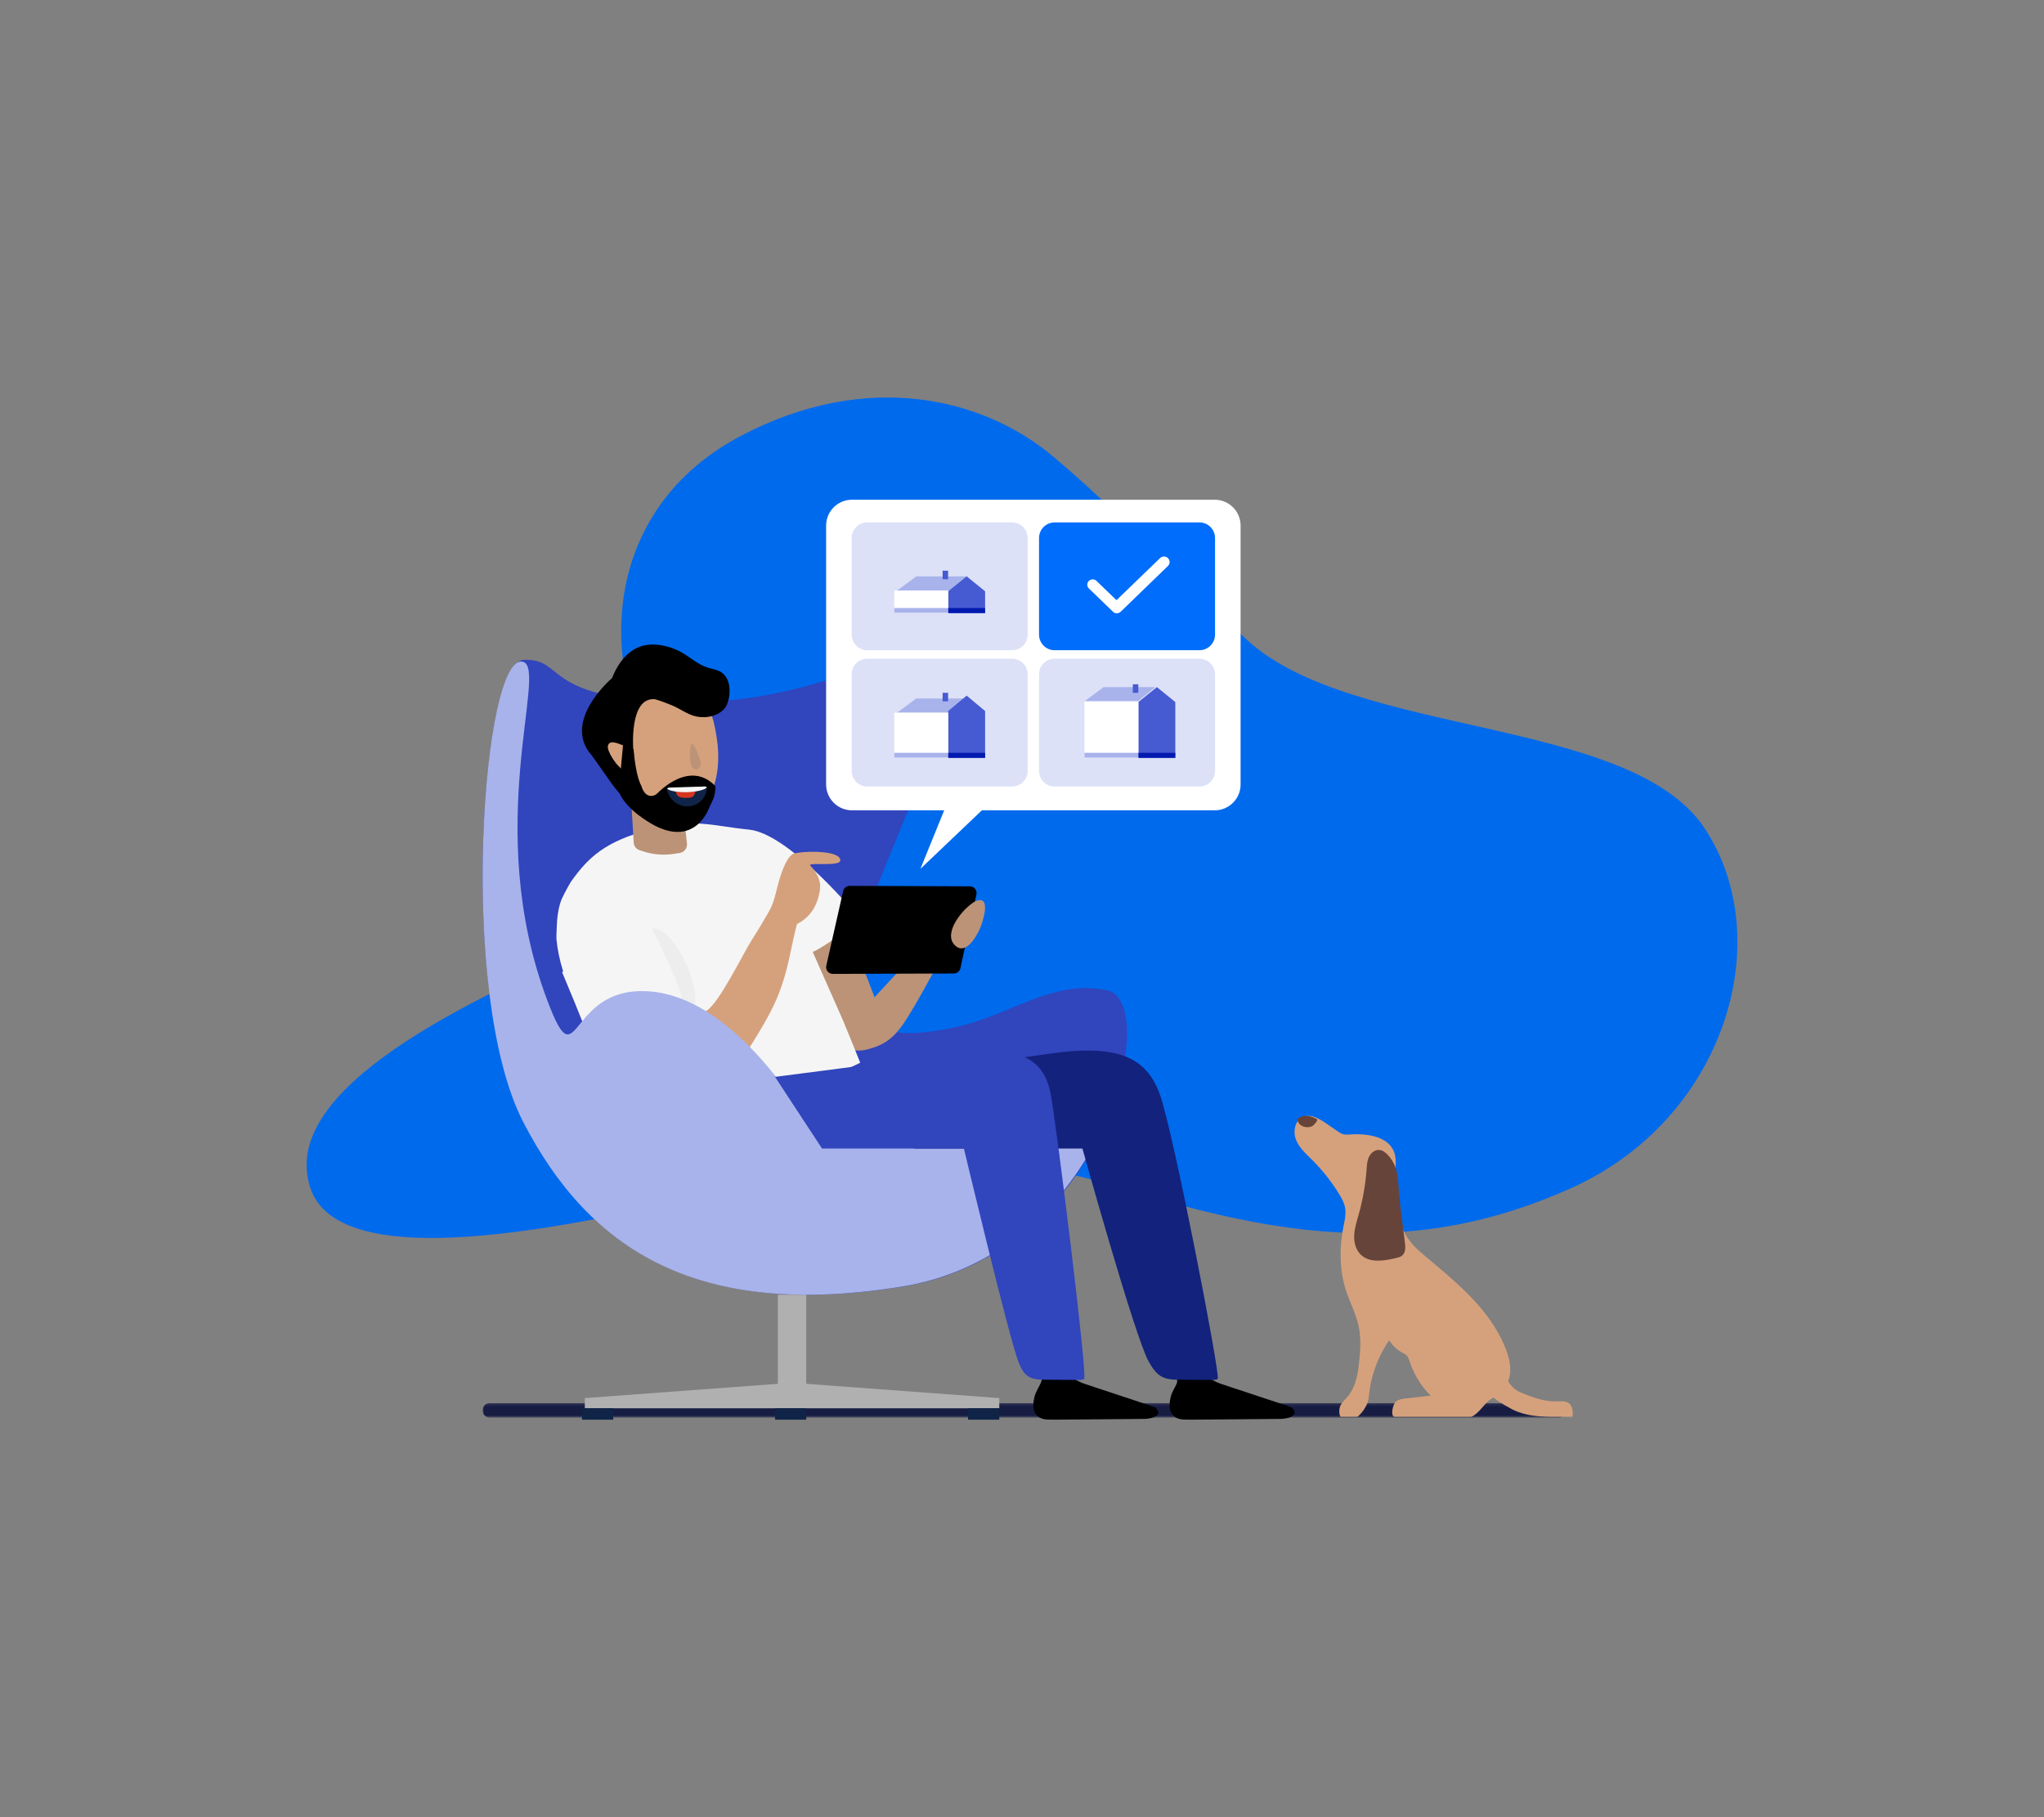 <svg xmlns="http://www.w3.org/2000/svg"
    xmlns:xlink="http://www.w3.org/1999/xlink" width="720" height="640" viewBox="0 0 720 640">
    <rect x="0" y="0" width="720" height="640" fill="#808080" stroke="none"/>
    <defs>
        <path id="r27xzsv4la" d="M0 0H720V640H0z"/>
        <path id="zcjbzq7jcc" d="M0 0.165L381.496 0.165 381.496 5.289 0 5.289z"/>
    </defs>
    <g fill="none" fill-rule="evenodd">
        <g>
            <g>
                <g transform="translate(-720 -1930) translate(0 1930) translate(720)">
                    <mask id="ajj6aynzeb" fill="#fff">
                        <use xlink:href="#r27xzsv4la"/>
                    </mask>
                    <use xlink:href="#r27xzsv4la"/>
                    <g mask="url(#ajj6aynzeb)">
                        <g>
                            <path fill="#006AED" d="M251.902 47.889c11.361 9.668 18.192 16.505 27.045 25.366l3.035 3.035c6.95 6.942 15.411 15.29 28.044 27.018 14.213 13.194 38.868 19.184 63.72 24.85l4.971 1.13c28.698 6.532 56.748 13.243 68.347 30.746 22.304 33.661 6.232 88.032-39.92 108.914-46.152 20.88-86.195 15.166-134.665 0-43.623-13.65-75.01-8.183-104.477-2.046l-1.962.41c-2.612.548-5.211 1.097-7.804 1.636-32.41 6.73-119.003 30.212-129.09 0-10.086-30.213 48.66-57.276 87.024-74.323 38.365-17.047 28.308-28.762 13.674-60.52-14.635-31.757-9.294-72.514 28.392-92.522 37.687-20.007 72.628-11.598 93.666 6.306zM81.714 190.557c-7.849-8.202 13.368-25.69 21.004-15.381 7.636 10.308-13.154 23.582-21.004 15.38z" transform="translate(108 140)"/>
                            <path fill="#006AED" d="M153.005 13.499C197.28-9.817 238.329-.018 263.046 20.847c24.717 20.864 31.181 30.414 68.286 64.583 37.104 34.168 134.79 26.88 160.994 66.106 26.204 39.227 7.323 102.589-46.898 126.923-54.22 24.333-101.265 17.674-158.208 0-56.944-17.675-96.14-7.845-134.215 0-38.076 7.844-139.808 35.208-151.658 0-11.85-35.209 57.166-66.747 102.238-86.613 45.071-19.865 33.257-33.517 16.063-70.526C102.455 84.311 108.73 36.814 153.005 13.5z" transform="translate(108 140)"/>
                            <g transform="translate(108 140) translate(62 354)">
                                <mask id="7h72e8g72d" fill="#fff">
                                    <use xlink:href="#zcjbzq7jcc"/>
                                </mask>
                                <path fill="#171C43" d="M379.008.165H2.49C1.115.165 0 1.313 0 2.727s1.115 2.562 2.49 2.562h376.518c1.374 0 2.488-1.148 2.488-2.562S380.382.165 379.008.165" mask="url(#7h72e8g72d)"/>
                            </g>
                            <path fill="#3145BD" d="M76.556 92.378c14.843-.365 5.74 13.298 52.342 14.88 46.603 1.579 73.9-18.11 93.83-18.258 19.928-.146-28.465 88.27-30.812 111.82-2.349 23.549 14.799 25.51 35.613 21.184 20.815-4.326 34.682-17.186 54.292-13.265 19.61 3.92.11 92.693-71.666 104.352-71.776 11.661-110.1-12.542-133.6-58.16-23.495-45.62-14.842-162.189 0-162.553" transform="translate(108 140)"/>
                            <path fill="#BC9377" d="M222 200.155s-8.65 16.305-12.501 21.434c-3.854 5.132-7.228 6.797-12.13 8.05-9.473 2.414-17.65-8.05-17.65-8.05L166 193.784 190.376 186l9.686 25.224 13.96-15.095 7.978 4.026z" transform="translate(108 140)"/>
                            <path fill="#B0B0B1" d="M166 351L176 351 176 316 166 316z" transform="translate(108 140)"/>
                            <path fill="#B0B0B1" d="M244 356L98 356 98 352.4 171 347 244 352.4z" transform="translate(108 140)"/>
                            <path fill="#0F2447" d="M97 360L108 360 108 356 97 356zM165 360L176 360 176 356 165 356zM233 360L244 360 244 356 233 356z" transform="translate(108 140)"/>
                            <path fill="#F5F5F5" d="M93.611 210.68c.327.747.674 1.505 1.042 2.27.252.524 2.415.475 5.225-.102.557-.115 1.142-.255 1.745-.414 2.525-.66 5.33-1.69 7.663-3.063.424 1.118 1.754 4.567 3.546 9.207 3.095 7.993 7.583 19.527 11.206 28.686 3.285 8.332 5.865 14.71 6.04 14.733 3.274.351 64.898-27.375 64.922-27.725.005-.055-5.114-12.763-5.865-14.445-.643-1.471-1.294-2.932-1.935-4.403-1.381-3.117-2.762-6.233-4.138-9.36-1.138-2.572-2.27-5.147-3.41-7.718-.473-1.067-.95-2.14-1.416-3.208.267.517 7.292-4.185 7.572-4.412 1.783-1.426 3.508-3.207 4.685-5.326.846-1.528 1.412-3.236 1.527-5.123 0 0-22.48-26.72-36.142-28.09-13.659-1.371-19.029-4.146-34.928 0-15.898 4.148-21.774 9.865-27.763 18.249-1.133 1.851-2.198 3.834-3.19 5.937 0 0-1.756 3.333-1.89 10.427-.04.7-.076 1.437-.096 2.21-.007.516-.015 1.05-.01 1.594.008.016.006.034.005.052.296 3.324 1.012 7.15 2.375 11.516l.003.007c.819 2.642 1.882 5.477 3.227 8.502" transform="translate(108 140)"/>
                            <path fill="#000" d="M191.335 172l42.355.151c1.511.022 2.605 1.453 2.239 2.935l-5.633 25.962c-.26 1.052-1.191 1.797-2.267 1.81l-42.656.142c-1.548.018-2.684-1.446-2.296-2.957l5.932-26.255c.276-1.064 1.235-1.802 2.326-1.788" transform="translate(108 140)"/>
                            <path fill="#BC9377" d="M229.915 193.89c-.56-.164-1.127-.52-1.693-1.117-4.028-4.253 2.832-12.712 7.128-15.23.002-.002 6.05-3.548 2.57 7.513-.59 1.883-1.507 3.753-2.702 5.533-1.274 1.895-3.226 3.91-5.303 3.3" transform="translate(108 140)"/>
                            <path fill="#EDEDED" d="M125.204 187.956c4.846 3.178 11.234 13.885 11.753 24.111.415 8.191-10.152 12.982-9.47 15.244C130.701 237.964 142 249.496 142 249.496s-12.858 5.147-15.45 5.504c-2.05-1.26-5.908-11.662-7.315-16.009-2.042-6.318-5.735-13.826-6.973-20.273-1.397-7.285 2.771-37.43 12.942-30.762" transform="translate(108 140)"/>
                            <path fill="#D5A17C" d="M141.042 246.938c3.147-1.228 5.679-2.424 7.553-6.182 1.906-3.802 12.701-18.723 17.013-29.04 4.314-10.315 4.75-17.47 7.12-26.21l.019-.063c.893-.45 1.696-.96 2.427-1.531 2.995-2.313 4.695-5.575 5.453-9.317.205-1.028.346-2.082.244-3.169-.231-2.349-1.612-4.661-3.439-6.564-1.286-1.34 10.527.503 10.568-1.82.066-4.03-15.323-3.248-16.849-2.194-1.282.883-2.136 2.563-2.72 3.796-.815 1.716-1.416 3.526-1.955 5.344-1.057 3.57-1.674 7.676-3.553 10.932-1.898 3.288-3.85 6.642-5.932 9.836-3.057 4.7-11.688 22.598-16.123 25.214-3.955 2.333-5.327 1.032-13.156-1.063-4.673-1.25-9.215-1.656-14.242-4.406-.286-.157-14.346 18.672-13.427 19.444 19.487 16.384 39.988 17.385 41 16.993" transform="translate(108 140)"/>
                            <path fill="#F5F5F5" d="M98.64 223.981c.098.558 30.884-11.513 33.027-11.8 2.61-.335-10.977-27.181-10.977-27.181S90.03 202.24 90 202.389c-.016.056 8.3 19.633 8.64 21.592" transform="translate(108 140)"/>
                            <path fill="#BC9377" d="M114 136.093l1.224 20.667c.07 1.22.866 2.27 2.002 2.65l1.178.386c.656.221 1.32.41 1.987.566 2.912.696 5.933.825 8.9.374l2.141-.324c1.602-.244 2.732-1.738 2.548-3.385L131.578 135l-13.15.816-4.428.277z" transform="translate(108 140)"/>
                            <path fill="#D5A17C" d="M143.374 114.188c1.644 6.962 2.543 14.798.219 22.227-1.133 3.637-3.044 7.18-6.013 10.471-.875.97-1.836 1.916-2.902 2.837-.455.395-.926.737-1.41 1.02-3.162 1.88-6.867 1.517-10.509-.2-.33-.153-.658-.319-.986-.494-.306-.165-.605-.333-.899-.51-2.703-1.62-5.322-3.917-7.592-6.519v-.003c-.498-.569-.98-1.152-1.44-1.746-.688-.886-1.333-1.8-1.928-2.721-1.134-1.759-2.079-3.557-2.773-5.305-4.573-11.48-1.883-24.033 8.683-28.884 12.379-5.679 23.68-.358 26.957 7.942.243.614.442 1.241.593 1.885" transform="translate(108 140)"/>
                            <path fill="#000" d="M140.266 94.751c-3.246-1.327-5.653-3.68-8.768-5.312-3.195-1.672-7.309-2.698-10.927-2.382-6.63.58-10.732 6.062-12.98 11.763 0 0-17.82 15.109-7.23 27.118 4.122 5.492 9.911 14.902 11.924 15.062-.151-.01.267-7.84-.068-8.511-.641-1.273-2.278-2.455-3.171-3.608-1.031-1.33-1.947-2.752-2.578-4.31-.27-.664-.488-1.4-.28-2.084.595-1.96 3.513-.634 4.723-.194.552.2 4.138 1.372 4.174 1.837 0 0-1.635-18.86 7.723-17.854 2.013.603 3.994 1.35 5.933 2.155 2.652 1.099 4.98 2.903 7.76 3.71 3.02.874 6.76.517 9.32-1.355.938-.688 1.634-1.325 2.137-2.424 1.63-3.56 1.67-9.633-2.235-11.824-1.218-.683-2.64-.899-3.985-1.278-.512-.146-1-.316-1.472-.509" transform="translate(108 140)"/>
                            <path fill="#000" d="M143.829 139.208c-.115.852-.35 1.691-.708 2.474-.443.983-.931 1.921-1.347 2.92-.176.423-.37.84-.578 1.25-.167.329-.343.654-.53.967-.408.694-.864 1.359-1.37 1.977-1.474 1.793-3.373 3.139-5.55 3.776-.605.182-1.227.307-1.875.37-3.092.305-6.144-.622-8.949-2.038h-.003c-.322-.16-.641-.331-.955-.508-.307-.166-.607-.335-.9-.514-.921-.546-1.809-1.132-2.655-1.723-.899-.627-1.774-1.292-2.63-1.977 0 0-1.024-.84-2.212-2.085-.96-1.005-2.031-2.272-2.755-3.57l-.002-.003c-.322-.57-.576-1.147-.723-1.708-.036-.135-.065-.267-.087-.398l.679-7.47.739-8.083.078-.865 3.685 1.856.058.659.008.1c.277 3.108 1.03 9.205 2.66 12.133.017.037.037.078.061.114 0 0 .726 3.246 3.197 3.463.886.08 1.754-.287 2.385-.92.923-.924 2.898-2.745 5.45-4.186 4.118-2.327 9.733-3.643 14.816 1.447.004-.002.004.001.004.001.368.369.067 2.11.009 2.54" transform="translate(108 140)"/>
                            <path fill="#0F2447" d="M140.995 137.895c-.39 3.345-3.136 5.972-6.625 6.1-3.488.13-6.547-2.28-7.347-5.581-.044-.175-.023-.345.044-.494.115-.258.374-.447.683-.46l12.4-.46c.293-.01.56.14.712.365.1.151.156.336.133.53" transform="translate(108 140)"/>
                            <path fill="#D63621" d="M136.997 138s.175 2.843-2.156 2.956c-2.333.113-4.664.225-4.841-2.618l3.057-.147 1.127-.055.48-.023 2.333-.113" transform="translate(108 140)"/>
                            <path fill="#F7F7F7" d="M141 137.307c-.675.861-3.491 1.574-6.908 1.68-3.368.103-6.243-.417-7.092-1.213.119-.218.379-.376.693-.385L140.28 137c.296-.009.566.117.72.307" transform="translate(108 140)"/>
                            <path fill="#BC9377" d="M135.203 123.161c-.634 3.77.419 6.941.419 6.941 2.741 2.572 3.378-1.2 3.378-1.2-1.053-3.169-3.16-9.51-3.797-5.74" transform="translate(108 140)"/>
                            <path fill="#000" d="M258.503 347.297c-.72 1.59-1.656 2.9-2.098 4.624-.426 1.662-.637 3.56-.015 5.202.696 1.833 2.406 2.686 4.27 2.81 1.93.128 3.91.032 5.85.04 2.924-.025 5.85-.05 8.773-.077l15.317-.131 4.508-.04c1.352-.012 4.784-.453 4.889-2.186.068-1.072-.995-1.896-2.004-2.23l-24.002-7.948c-1.458-.481-5.747-2.481-5.437-4.001l1.573-7.694c.422-2.074-1.325-3.942-3.4-3.632l-3.614.54c-1.098.164-2.019.922-2.397 1.977-.321 2.298-.637 4.598-.993 6.893-.3 1.925-.406 4.05-1.22 5.853M306.503 347.284c-.72 1.592-1.656 2.903-2.098 4.629-.426 1.664-.637 3.564-.015 5.208.696 1.834 2.406 2.688 4.27 2.812 1.93.128 3.91.032 5.85.04l8.773-.077c5.106-.043 10.211-.087 15.317-.132l4.508-.039c1.352-.013 4.784-.454 4.889-2.189.068-1.072-.995-1.898-2.004-2.232l-24.002-7.955c-1.458-.482-5.747-2.484-5.437-4.006 0 0-3.422-11.647-5.498-11.337l-3.614.54c-1.097.165-2.019.924-2.397 1.98-.32 2.3 2.272 10.953 1.458 12.758" transform="translate(108 140)"/>
                            <path fill="#A8B3EC" d="M116.633 209.089c36.254-1.558 64.75 54.734 64.75 54.734H277c-12.148 22.217-34.117 43.92-67.195 49.278-71.733 11.621-110.035-12.502-133.519-57.97-23.482-45.47-14.038-166.26 0-162.022 8.868 2.678-14.546 58.305 8.544 119.335 10.613 28.054 7.062-2.291 31.803-3.355" transform="translate(108 140)"/>
                            <path fill="#13227C" d="M261.018 231.206c24.258-3.613 34.771.811 39.589 14.356 4.816 13.546 21.404 99.28 20.344 100.062-.501.37-1.222.38-1.901.376-3.895-.022-7.792-.044-11.687-.068-2.184-.013-4.525-.07-6.535-1.314-1.91-1.185-3.133-3.208-4.224-5.137-4.841-8.56-23.313-74.967-23.313-74.967h-59.224L193 239.264s43.76-4.445 68.018-8.058" transform="translate(108 140)"/>
                            <path fill="#3145BD" d="M225.174 231.206c24.85-3.613 34.562.811 36.975 14.356 2.413 13.546 12.952 99.28 11.757 100.062-.568.37-1.288.38-1.964.376-3.884-.022-7.77-.044-11.653-.068-2.177-.013-4.505-.07-6.29-1.314-1.697-1.185-2.56-3.208-3.308-5.137-3.321-8.56-19.156-74.967-19.156-74.967h-49.973L165 239.264s35.325-4.445 60.174-8.058" transform="translate(108 140)"/>
                            <path fill="#FFF" d="M319.875 36h-127.75c-5.039 0-9.125 4.08-9.125 9.116v91.163c0 5.034 4.086 9.116 9.125 9.116h32.467L216.217 166l21.64-20.605h82.018c5.04 0 9.125-4.082 9.125-9.116V45.116c0-5.036-4.084-9.116-9.125-9.116" transform="translate(108 140)"/>
                            <path fill="#006DFC" d="M258 83.497V49.503c0-3.038 2.449-5.503 5.47-5.503h51.06c3.021 0 5.47 2.465 5.47 5.503v33.994c0 3.04-2.449 5.503-5.47 5.503h-51.06c-3.021 0-5.47-2.464-5.47-5.503" transform="translate(108 140)"/>
                            <path fill="#DCE1F7" d="M192 83.497V49.503c0-3.04 2.449-5.503 5.47-5.503h51.06c3.021 0 5.47 2.464 5.47 5.503v33.994c0 3.04-2.449 5.503-5.47 5.503h-51.06c-3.021 0-5.47-2.464-5.47-5.503M192 131.497V97.503c0-3.04 2.449-5.503 5.47-5.503h51.06c3.021 0 5.47 2.464 5.47 5.503v33.994c0 3.04-2.449 5.503-5.47 5.503h-51.06c-3.021 0-5.47-2.464-5.47-5.503M258 131.497V97.503c0-3.038 2.449-5.503 5.47-5.503h51.06c3.021 0 5.47 2.465 5.47 5.503v33.994c0 3.04-2.449 5.503-5.47 5.503h-51.06c-3.021 0-5.47-2.464-5.47-5.503" transform="translate(108 140)"/>
                            <path fill="#A8B3EC" d="M214.73 63.012L208 68 226.764 68 233 63z" transform="translate(108 140)"/>
                            <path fill="#465AD2" d="M232.512 63L226 68.248 226 76 229.799 76 232.512 76 239 76 239 68.248z" transform="translate(108 140)"/>
                            <path fill="#FFF" d="M207 76L226 76 226 68 207 68z" transform="translate(108 140)"/>
                            <path fill="#465AD2" d="M224.035 64L225.965 64 225.965 61 224.035 61z" transform="translate(108 140)"/>
                            <path fill="#A8B3EC" d="M207 75.863L226 75.863 226 74.137 207 74.137z" transform="translate(108 140)"/>
                            <path fill="#031AAF" d="M226 75.863L239 75.863 239 74.137 226 74.137z" transform="translate(108 140)"/>
                            <path fill="#A8B3EC" d="M214.73 106.012L208 111 226.764 111 233 106z" transform="translate(108 140)"/>
                            <path fill="#465AD2" d="M232.512 105L226 110.416 226 127 229.799 127 232.512 127 239 127 239 110.416z" transform="translate(108 140)"/>
                            <path fill="#FFF" d="M207 127L226 127 226 111 207 111z" transform="translate(108 140)"/>
                            <path fill="#465AD2" d="M224.035 107L225.965 107 225.965 104 224.035 104z" transform="translate(108 140)"/>
                            <path fill="#A8B3EC" d="M207 126.863L226 126.863 226 125.137 207 125.137z" transform="translate(108 140)"/>
                            <path fill="#031AAF" d="M226 126.863L239 126.863 239 125.137 226 125.137z" transform="translate(108 140)"/>
                            <path fill="#A8B3EC" d="M280.728 102.012L274 107 292.764 107 299 102z" transform="translate(108 140)"/>
                            <path fill="#465AD2" d="M299.512 102L293 107.257 293 127 296.799 127 299.512 127 306 127 306 107.257z" transform="translate(108 140)"/>
                            <path fill="#FFF" d="M274 127L293 127 293 107 274 107z" transform="translate(108 140)"/>
                            <path fill="#465AD2" d="M291.035 104L292.965 104 292.965 101 291.035 101z" transform="translate(108 140)"/>
                            <path fill="#A8B3EC" d="M274 126.863L293 126.863 293 125.137 274 125.137z" transform="translate(108 140)"/>
                            <path fill="#031AAF" d="M293 126.863L306 126.863 306 125.137 293 125.137z" transform="translate(108 140)"/>
                            <path fill="#D5A17C" d="M422.996 346.963c-1.229 2.533-3.553 4.353-5.922 5.87-2.342 1.489-4.03 5.017-6.81 6.159-3.302 0-4.963-.022-8.41-.006-3.847.028-17.07.006-18.523.006-1.694 0-.739-4.446.392-5.374.98-.794 2.31-.963 3.564-1.107 2.885-.32 5.762-.651 8.638-.971-3.35-3.373-5.895-7.53-7.375-12.042-.24-.724-.463-1.482-.98-2.044-.48-.534-1.156-.829-1.788-1.167-1.826-.982-3.375-2.48-4.419-4.283-4.015 5.781-6.515 12.613-7.158 19.623-.205 2.142-.668 3.122-1.844 4.96-.295.455-1.85 2.405-2.419 2.405h-5.745c-.641-1.026-.536-3.037.043-4.099.58-1.071 1.487-1.91 2.306-2.81 2.485-2.747 3.589-6.993 4.008-10.588.561-4.817 1.042-9.73.027-14.468-.945-4.397-3.135-8.42-4.514-12.701-2.44-7.618-2.246-15.886-.563-23.7 1.069-4.988.25-6.923-2.511-11.23-2.527-3.934-5.484-7.6-8.807-10.9-2.173-2.168-4.578-4.283-5.689-7.145-.98-2.516-.526-5.817 1.505-7.395.283-.231.595-.419.944-.571 1.79-.775 3.712-.286 5.512.634.935.464 1.833 1.051 2.67 1.622 1.282.884 2.565 1.766 3.84 2.65.748.518 1.52 1.044 2.412 1.23.687.152 1.398.08 2.103.037 7.069-.49 16.632.98 16.151 10.283v.055c-.506 8.787-.757 19.017 4.508 26.536 2.162 3.086 5.217 5.396 8.095 7.832 10.152 8.563 20.365 17.188 25.726 29.703 1.763 4.122 3 8.964 1.033 12.996" transform="translate(108 140)"/>
                            <path fill="#D5A17C" d="M427.45 350.331c8.916 3.821 11.534 3.188 14.85 3.188 4.666 0 3.597 5.456 3.59 5.456h-2.902c-4.684 0-12.566.473-18.533-2.728-6.666-3.573-9.87-6.469-14.434-12.523-.51-.782 8.647-6.266 9.66-5.68 1.576.907 1.693 9.684 7.768 12.287" transform="translate(108 140)"/>
                            <path fill="#66443A" d="M386.891 297.662c.193 1.623.27 3.545-1.02 4.575-.564.45-1.295.636-2.002.807-4.226 1.032-9.277 1.87-12.44-1.07-1.86-1.725-2.533-4.4-2.416-6.911.113-2.51.914-4.933 1.593-7.356 1.448-5.153 2.377-10.449 2.77-15.782.112-1.513.19-3.072.836-4.45.648-1.38 2.023-2.551 3.565-2.471 1.287.065 2.368.957 3.219 1.906 3.622 4.037 3.402 8.315 3.82 13.266.495 5.837 1.385 11.669 2.075 17.486M355.268 255.654c-.351.405-.712.742-.802.803-1.807 1.227-5.331.35-5.466-2.378.3-.26.632-.472 1.003-.643 1.899-.877 3.94-.324 5.853.713.391.213-.085.926-.588 1.505" transform="translate(108 140)"/>
                            <path fill="#FFF" d="M285.384 76c-.404 0-.801-.125-1.135-.373l-.018-.003-.462-.451-8.198-7.904c-.37-.359-.571-.835-.571-1.343 0-.507.203-.982.57-1.336.751-.722 1.924-.719 2.673-.002l7.04 6.798 15.351-14.824c.781-.75 1.998-.747 2.77-.002.382.366.594.859.596 1.384 0 .528-.21 1.022-.594 1.393L286.79 75.42c-.4.389-.908.58-1.406.58" transform="translate(108 140)"/>
                        </g>
                    </g>
                </g>
            </g>
        </g>
    </g>
</svg>
